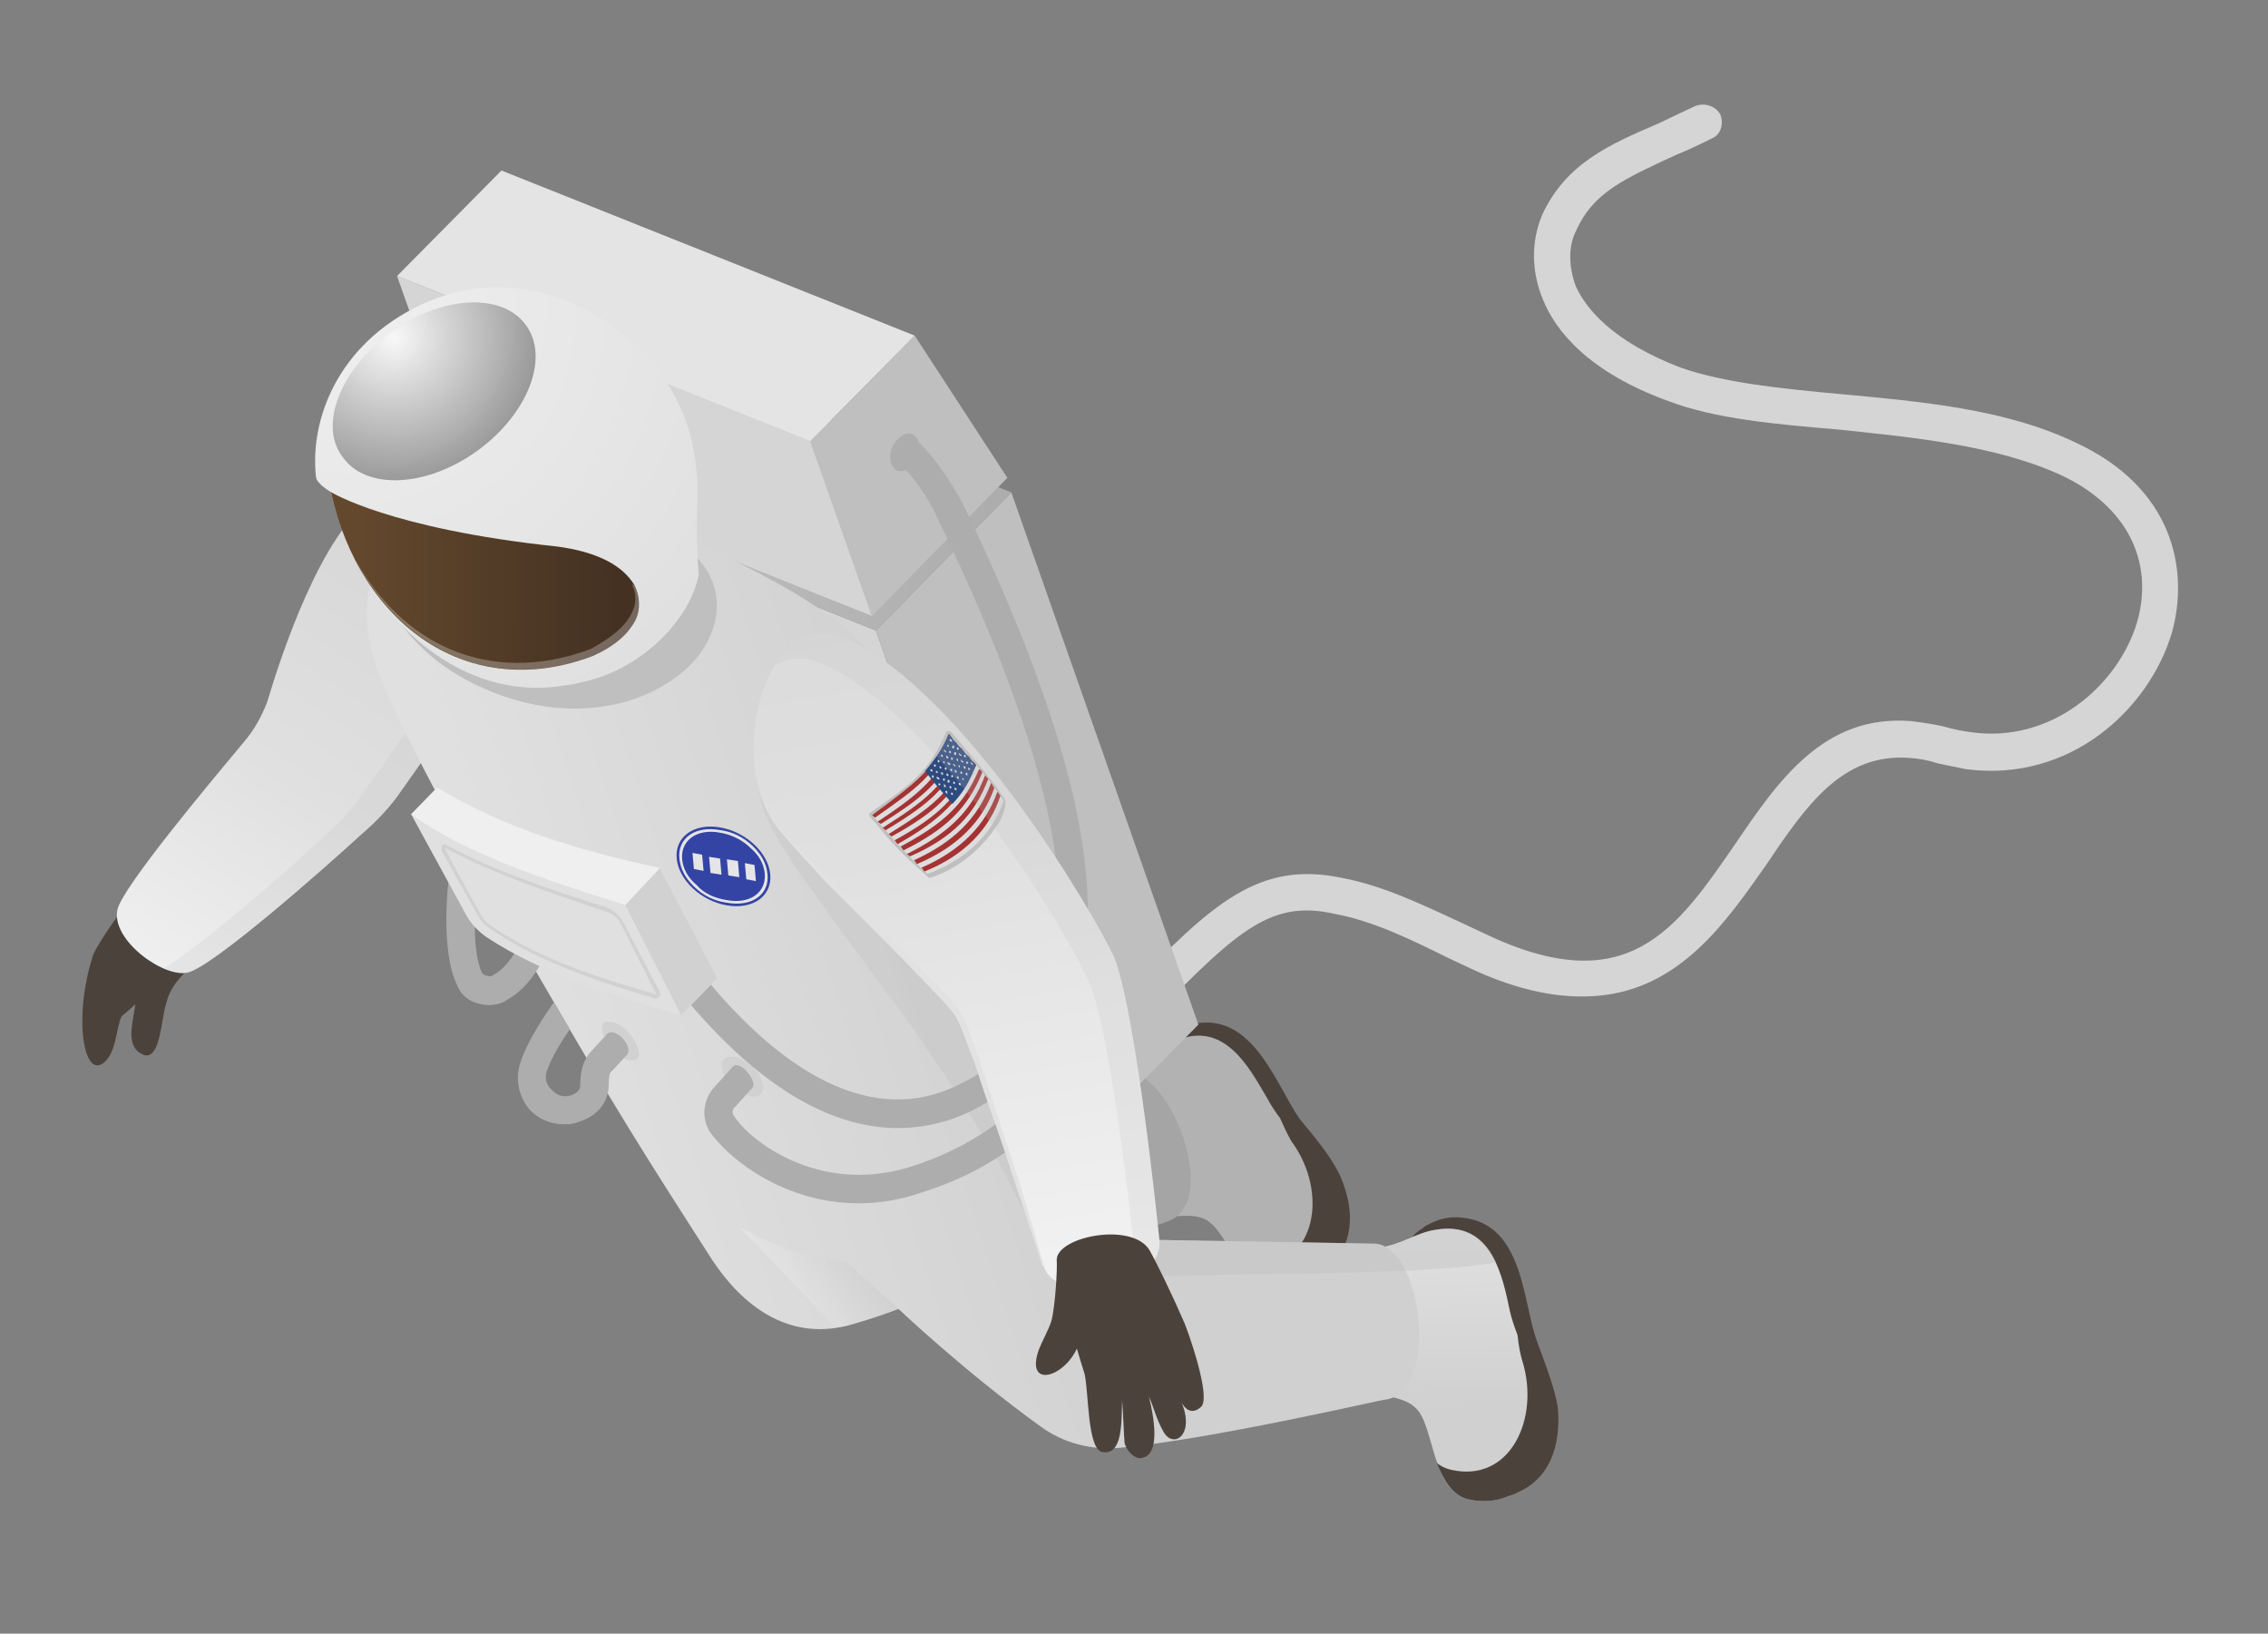 <svg width="168" height="121" viewBox="0 0 168 121" fill="none" xmlns="http://www.w3.org/2000/svg">
<rect x="0" y="0" width="168" height="121" fill="#808080" stroke="none"/>
<g clip-path="url(#clip0_354_21070)">
<path d="M118.398 73.753C124.474 73.211 127.85 68.292 130.791 64.114C133.804 59.629 136.472 55.776 141.424 56.138C142.13 56.175 142.845 56.312 143.569 56.549C144.251 56.689 144.933 56.829 145.614 56.969C153.335 57.987 159.175 52.547 160.878 46.873C162.172 42.24 161.023 36.118 153.696 32.755C148.557 30.302 142.384 29.748 136.31 29.186C131.856 28.78 127.701 28.347 124.489 27.228C119.395 25.273 117.471 22.834 116.722 21.194C116.191 19.736 116.157 18.233 116.757 17.075C118.011 14.252 120.33 13.242 124.091 11.501C124.93 11.159 125.83 10.744 126.791 10.257C127.47 9.995 127.698 9.172 127.437 8.492C127.076 7.822 126.252 7.594 125.573 7.855C124.673 8.27 123.806 8.682 122.972 9.091C119.103 10.741 116.014 12.121 114.242 15.893C113.415 17.875 113.411 20.084 114.303 22.213C115.205 24.442 117.59 27.542 123.607 29.716C127.036 31.017 131.489 31.423 136.142 31.811C141.818 32.409 147.792 32.981 152.605 35.162C157.526 37.434 159.602 41.566 158.299 46.099C156.906 50.742 151.973 55.097 145.972 54.227C145.363 54.147 144.784 54.031 144.235 53.88C143.411 53.652 142.497 53.532 141.583 53.413C135.11 52.886 131.734 57.805 128.539 62.508C124.182 68.82 120.552 74.264 109.85 69.094L108.593 68.503C105.662 67.158 102.613 65.623 99.346 65.011C93.21 63.751 89.782 66.968 83.805 73.123C83.252 73.675 83.323 74.472 83.874 75.025C84.326 75.587 85.222 75.507 85.776 74.956C91.752 68.8 94.273 66.668 98.78 67.672C101.74 68.211 104.471 69.574 107.411 71.018L108.669 71.609C112.55 73.471 115.708 73.993 118.398 73.753Z" fill="#D5D5D5"/>
<path d="M6.891 70.746C7.218 69.914 9.433 66.604 10.203 66.234C10.493 66.108 15.339 69.792 15.085 70.317C14.313 71.791 12.764 72.431 12.326 74.277C11.925 75.417 11.902 78.532 10.662 78.14C9.206 77.567 9.851 75.803 10.026 74.382C9.563 74.825 9.001 75.277 9.001 75.277C8.583 76.217 8.635 77.92 7.701 78.706C6.205 79.943 5.398 75.397 6.891 70.746Z" fill="#4C423C"/>
<path d="M8.7 67.372C9.055 65.734 15.497 58.032 18.128 54.886C18.853 54.018 19.371 53.068 19.78 52.027C20.864 48.417 23.785 39.522 27.665 36.867C31.635 34.103 37.517 35.888 41.426 36.945C43.173 37.392 42.125 41.401 39.956 44.104L29.347 59.106C28.627 60.04 27.832 60.88 26.961 61.627C23.806 64.519 15.799 71.558 13.934 72.026C12.167 72.484 8.198 69.626 8.7 67.372Z" fill="url(#paint0_linear_354_21070)"/>
<g style="mix-blend-mode:multiply" opacity="0.2">
<path d="M24.073 61.885C24.943 61.138 25.738 60.297 26.458 59.363L37.067 44.361C37.249 44.145 37.397 43.931 37.512 43.719C38.738 43.209 39.995 42.661 41.281 42.078C40.876 42.784 40.434 43.459 39.956 44.104L29.347 59.106C28.627 60.04 27.832 60.88 26.961 61.627C23.806 64.519 15.799 71.558 13.933 72.026C13.444 72.17 12.829 72.024 12.196 71.679C15.05 69.918 21.388 64.433 24.073 61.885Z" fill="#BFBFBF"/>
</g>
<path d="M85.79 77.364C85.881 77.255 85.972 77.147 86.253 76.921C86.87 76.331 87.64 75.961 88.564 75.811C92.911 75.022 94.612 80.593 96.328 82.95C97.34 84.165 98.686 85.751 99.318 87.201C100.463 89.91 100.178 92.345 98.319 94.017C97.684 94.776 96.606 95.073 95.528 95.37C94.459 95.766 93.202 95.176 92.624 94.324C92.055 93.571 87.465 82.636 86.507 82.019C85.756 81.483 85.683 81.791 85.386 80.713C85.063 79.336 85.073 78.331 85.79 77.364Z" fill="#4C423C"/>
<path d="M86.686 77.284C90.619 75.226 92.577 79.168 93.877 81.361C94.843 83.183 96.479 84.643 97.743 86.438C100.172 90.036 99.439 95.322 94.948 95.623C92.05 95.781 90.927 91.062 89.253 90.307C87.263 89.38 84.435 91.44 82.909 88.966C80.914 85.73 79.345 81.653 82.816 80.039C84.737 79.064 85.345 78.006 86.686 77.284Z" fill="#B2B2B2"/>
<path d="M93.088 93.881C97.579 93.581 98.312 88.295 95.783 84.705C95.558 84.424 95.188 83.654 94.809 82.784C96.084 83.574 97.213 84.979 98.026 86.212C100.564 89.901 99.441 95.322 94.95 95.622C93.655 95.738 92.769 94.813 91.974 93.779C92.318 93.883 92.689 93.916 93.088 93.881Z" fill="#4C423C"/>
<path d="M72.6 81.451L82.861 79.432C86.484 78.406 90.54 88.988 86.554 90.448C83.239 91.546 79.27 93.205 75.402 94.856L72.6 81.451Z" fill="#A5A5A5"/>
<path d="M34.275 34.47L48.132 73.895L78.64 86.133L64.883 46.7L34.275 34.47Z" fill="#D5D5D5"/>
<path d="M64.882 46.7L78.639 86.133L88.769 75.893L74.913 36.468L64.882 46.7Z" fill="#BFBFBF"/>
<path d="M34.275 34.47L64.883 46.7L74.913 36.468L44.406 24.23L34.275 34.47Z" fill="url(#paint1_linear_354_21070)"/>
<path d="M29.412 20.447L33.98 33.392L64.587 45.622L60.019 32.676L29.412 20.447Z" fill="#D5D5D5"/>
<path d="M60.02 32.676L64.588 45.622L74.619 35.39L67.756 24.858L60.02 32.676Z" fill="#BFBFBF"/>
<path d="M29.41 20.447L60.017 32.676L67.753 24.858L37.146 12.629L29.41 20.447Z" fill="#E4E4E4"/>
<path d="M105.375 90.978C105.466 90.869 105.656 90.752 105.946 90.626C106.713 90.222 107.537 90.082 108.418 90.204C112.881 90.71 112.799 96.54 113.853 99.358C114.385 100.816 115.16 102.755 115.393 104.24C115.65 107.129 114.759 109.517 112.44 110.527C111.579 111.006 110.574 110.995 109.37 111.002C108.265 111 107.289 110.184 106.892 109.115C106.613 108.236 105.366 96.5 104.679 95.558C104.11 94.805 103.938 95.122 103.939 94.017C104.014 92.605 104.324 91.573 105.375 90.978Z" fill="#4C423C"/>
<path d="M106.289 91.097C110.537 90.317 111.326 94.664 111.847 97.127C112.332 99.192 113.497 100.996 114.082 103.052C115.46 107.246 113.179 112.068 108.772 111.055C106.003 110.399 106.274 105.556 104.854 104.277C103.318 102.807 99.903 103.915 99.256 101.162C98.329 97.53 97.938 93.147 101.697 92.511C103.879 92.216 104.804 91.33 106.289 91.097Z" fill="url(#paint2_linear_354_21070)"/>
<path d="M107.474 108.862C111.881 109.875 114.063 105.062 112.784 100.859C112.649 100.469 112.478 99.681 112.39 98.685C113.401 99.9 114.05 101.549 114.483 103.017C115.761 107.22 113.181 112.068 108.774 111.055C107.543 110.764 106.939 109.613 106.425 108.353C106.714 108.595 107.064 108.765 107.474 108.862Z" fill="#4C423C"/>
<path d="M64.204 48.066C67.809 52.463 76.964 77.448 78.065 79.659C81.25 86.102 84.671 91.82 84.671 91.82L101.664 92.112C105.368 91.983 106.779 103.302 102.496 103.684C102.197 103.711 89.508 106.649 82.934 107.236C80.842 107.422 78.788 106.903 77.07 105.65C71.491 101.63 66.555 96.95 66.555 96.95C66.555 96.95 64.907 97.599 62.751 98.193C58.331 99.29 54.985 96.677 52.782 93.359C47.653 85.383 45.667 82.247 39.971 72.414C34.871 63.633 28.408 51.961 27.59 48.419C25.909 41.943 29.637 37.595 34.537 36.254C40.615 34.608 60.03 42.916 64.204 48.066Z" fill="url(#paint3_linear_354_21070)"/>
<path d="M36.434 74.436C36.899 74.395 37.289 74.26 37.603 74.031C39.896 72.722 40.652 69.944 40.742 69.835C40.897 69.32 40.545 68.749 40.029 68.594C39.414 68.448 38.834 68.701 38.688 69.316C38.688 69.316 38.069 71.379 36.538 72.219C36.447 72.327 36.248 72.345 36.04 72.263C35.94 72.272 35.831 72.181 35.723 72.09C34.875 70.459 35.199 66.214 35.373 64.793C35.519 64.177 35.068 63.615 34.461 63.569C33.954 63.514 33.383 63.866 33.337 64.472C33.191 65.088 32.566 70.464 33.902 73.056C34.163 73.735 34.805 74.18 35.42 74.326C35.764 74.429 36.102 74.466 36.434 74.436Z" fill="#ADADAD"/>
<path style="mix-blend-mode:multiply" opacity="0.4" d="M81.323 94.829C81.323 94.829 77.17 93.292 74.501 87.005C69.14 77.543 64.893 72.702 60.522 66.465C57.08 61.652 54.37 58.279 57.224 52.001C58.405 49.486 76.962 77.448 78.063 79.659C81.248 86.102 84.669 91.82 84.669 91.82L101.662 92.112C102.061 92.077 102.368 92.15 102.585 92.331C104.161 91.99 105.004 91.312 106.29 91.097C108.763 90.676 110.074 91.864 110.822 93.504C104.401 94.679 87.083 94.115 81.323 94.829Z" fill="url(#paint4_linear_354_21070)"/>
<path d="M53.791 79.916C54.368 80.768 55.418 81.277 56.015 81.224C56.604 81.071 56.741 80.356 56.163 79.504C55.594 78.752 54.636 78.134 53.947 78.296C53.35 78.349 53.321 79.155 53.791 79.916Z" fill="#D1D1D1"/>
<path d="M65.939 33.755C65.977 33.049 66.512 32.298 67.101 32.145C67.69 31.992 68.133 32.455 68.104 33.261C67.967 33.976 67.531 34.717 66.943 34.87C66.354 35.023 65.911 34.561 65.939 33.755Z" fill="#ADADAD"/>
<path d="M44.904 77.094C45.382 77.955 46.241 78.582 46.839 78.528C47.445 78.575 47.483 77.868 47.013 77.107C46.535 76.246 45.676 75.62 45.078 75.673C44.472 75.627 44.434 76.333 44.904 77.094Z" fill="#D1D1D1"/>
<path d="M67.562 83.507C69.156 83.365 70.623 82.933 71.874 82.32C75.625 80.479 78.292 77.731 79.566 74.003C82.295 66.331 79.509 54.23 71.263 37.195C70.911 36.624 69.819 34.513 68.165 32.853C67.731 32.49 67.034 32.553 66.662 32.887C66.299 33.321 66.262 34.027 66.696 34.39C68.124 35.769 69.207 37.78 69.342 38.17C77.335 54.625 80.068 66.128 77.593 73.276C76.474 76.488 74.27 78.793 70.899 80.398C64.838 83.349 57.908 79.951 50.971 70.831C50.627 70.359 49.913 70.222 49.441 70.566C49.078 71 48.932 71.615 49.276 72.086C56.547 81.578 62.781 83.933 67.562 83.507Z" fill="#ADADAD"/>
<path d="M64.846 89.07C65.909 88.976 66.993 88.745 68.098 88.379C75.526 86.11 79.128 81.472 80.827 78.007C82.198 75.375 82.755 72.615 82.594 71.926C82.35 71.446 81.717 71.101 81.237 71.344C80.748 71.488 80.484 71.913 80.529 72.412C80.474 72.918 79.234 82.667 67.422 86.431C60.583 88.547 55.394 84.392 54.328 82.579C54.211 82.389 54.284 82.081 54.474 81.964L55.753 80.544C56.116 80.111 54.752 78.325 54.217 79.075L52.938 80.494C52.112 81.371 51.929 82.693 52.525 83.744C53.915 85.829 58.571 89.63 64.846 89.07Z" fill="#ADADAD"/>
<path d="M62.838 47.384C71.531 51.428 81.01 67.65 82.498 70.831C84.157 74.799 85.867 91.714 85.867 91.714C86.395 95.381 78.19 96.816 77.317 93.781C76.047 89.678 71.813 77.104 70.965 75.473C70.008 73.751 58.953 63.493 57.202 60.738C53.825 55.517 56.967 44.595 62.838 47.384Z" fill="url(#paint5_linear_354_21070)"/>
<path d="M77.317 93.782C77.317 93.782 77.164 93.193 76.876 92.215C76.579 91.137 76.147 89.669 75.58 87.812C75.021 86.055 74.337 84.008 73.643 81.861C73.277 80.756 72.908 79.617 72.536 78.446C72.031 77.286 71.824 76.1 71.111 74.858C70.316 73.825 69.439 72.999 68.554 72.074C67.674 71.216 66.831 70.387 66.023 69.589C64.369 67.93 62.833 66.46 61.513 65.172C60.193 63.884 58.991 62.787 58.322 62.043C57.545 61.209 57.202 60.738 57.202 60.738C57.202 60.738 57.446 61.218 58.223 62.052C58.9 62.895 60.003 64.002 61.232 65.398C62.551 66.686 64.097 68.255 65.751 69.915C66.558 70.713 67.369 71.544 68.182 72.409C69.068 73.334 69.945 74.159 70.74 75.192C71.335 76.244 71.641 77.421 72.146 78.581C72.518 79.752 72.885 80.858 73.245 81.896C74.047 84.134 74.731 86.181 75.29 87.939C76.506 91.444 77.217 93.79 77.217 93.79L77.317 93.782Z" fill="#E2E2E2"/>
<path d="M74.431 59.201C73.266 57.397 70.926 54.795 70.474 54.233C70.402 54.172 70.333 54.145 70.266 54.151C70.133 54.163 70.07 54.202 70.076 54.268C68.822 57.091 67.788 57.886 64.48 60.189C64.19 60.315 64.624 60.678 64.85 60.959C65.979 62.364 66.756 63.199 68.718 64.931C68.724 64.998 68.793 65.025 68.926 65.013C71.462 64.184 73.104 62.331 73.985 60.947C74.421 60.206 74.558 59.491 74.431 59.201Z" fill="#BFBFBF"/>
<path d="M68.701 64.732C71.618 63.669 73.55 61.689 74.342 59.309C72.725 56.944 71.966 56.309 70.285 54.35C69.04 57.272 67.998 57.968 64.598 60.379C66.153 62.048 66.622 62.809 68.701 64.732Z" fill="#DDDDDD"/>
<path d="M64.815 60.561C68.124 58.258 69.157 57.463 70.511 54.631C70.403 54.541 70.394 54.441 70.285 54.35C69.212 56.956 67.989 57.868 64.598 60.379C64.707 60.47 64.707 60.47 64.815 60.561Z" fill="#A53333"/>
<path d="M65.255 61.023C68.582 58.919 69.697 57.916 70.96 55.193C70.843 55.003 70.843 55.003 70.734 54.912C69.372 57.644 68.356 58.638 65.039 60.842C65.047 60.941 65.147 60.932 65.255 61.023Z" fill="#A53333"/>
<path d="M65.601 61.494C68.936 59.49 70.142 58.379 71.406 55.656C71.297 55.565 71.288 55.465 71.18 55.375C69.925 58.197 68.71 59.209 65.384 61.313C65.493 61.404 65.493 61.404 65.601 61.494Z" fill="#A53333"/>
<path d="M66.042 61.957C69.295 60.161 70.682 58.832 71.855 56.218C71.837 56.019 71.737 56.028 71.629 55.937C70.465 58.651 69.06 59.78 65.825 61.776C65.933 61.866 65.933 61.866 66.042 61.957Z" fill="#A53333"/>
<path d="M66.496 62.519C69.65 60.732 71.128 59.295 72.3 56.68C72.291 56.581 72.183 56.49 72.074 56.399C70.911 59.113 69.523 60.442 66.27 62.238C66.378 62.329 66.387 62.428 66.496 62.519Z" fill="#A53333"/>
<path d="M66.936 62.982C70.108 61.394 71.677 59.848 72.749 57.242C72.731 57.043 72.632 57.052 72.523 56.962C71.451 59.567 69.873 61.013 66.71 62.701C66.819 62.791 66.828 62.891 66.936 62.982Z" fill="#A53333"/>
<path d="M67.381 63.444C70.571 62.055 72.221 60.302 73.195 57.705C73.186 57.605 73.086 57.614 72.969 57.424C71.996 60.021 70.336 61.675 67.165 63.263C67.273 63.353 67.373 63.344 67.381 63.444Z" fill="#A53333"/>
<path d="M67.93 63.997C70.929 62.726 72.77 60.855 73.653 58.367C73.535 58.176 73.535 58.176 73.418 57.986C72.445 60.583 70.694 62.345 67.704 63.716C67.813 63.807 67.822 63.907 67.93 63.997Z" fill="#A53333"/>
<path d="M68.482 64.55C71.39 63.388 73.322 61.408 74.105 58.929C73.996 58.838 73.987 58.739 73.879 58.648C72.996 61.136 71.155 63.007 68.256 64.269C68.365 64.36 68.373 64.46 68.482 64.55Z" fill="#A53333"/>
<path d="M70.548 59.547C71.555 58.454 71.8 57.829 72.3 56.68C71.514 55.747 71.08 55.384 70.285 54.35C69.785 55.499 69.341 56.141 68.524 57.118C69.319 58.151 69.762 58.614 70.548 59.547Z" fill="#2E4B7F"/>
<path d="M70.438 54.939C70.438 54.939 70.471 54.936 70.537 54.93C70.531 54.864 70.492 54.8 70.42 54.74C70.42 54.74 70.387 54.743 70.32 54.749C70.326 54.815 70.365 54.878 70.438 54.939Z" fill="#DDDDDD"/>
<path d="M70.167 55.264C70.239 55.325 70.276 55.355 70.276 55.355C70.27 55.289 70.264 55.222 70.258 55.156C70.191 55.162 70.158 55.165 70.158 55.165C70.164 55.231 70.167 55.264 70.167 55.264Z" fill="#DDDDDD"/>
<path d="M70 55.681C70.006 55.747 70.039 55.744 70.099 55.672C70.099 55.672 70.063 55.641 69.991 55.581C69.985 55.514 69.952 55.517 69.891 55.59C69.891 55.59 69.927 55.62 70 55.681Z" fill="#DDDDDD"/>
<path d="M69.73 56.006C69.802 56.067 69.838 56.097 69.838 56.097C69.832 56.03 69.826 55.964 69.82 55.898C69.754 55.904 69.721 55.907 69.721 55.907C69.66 55.979 69.663 56.012 69.73 56.006Z" fill="#DDDDDD"/>
<path d="M69.466 56.431C69.538 56.492 69.571 56.489 69.565 56.422C69.632 56.416 69.629 56.383 69.556 56.323C69.484 56.262 69.451 56.265 69.457 56.331C69.457 56.331 69.46 56.365 69.466 56.431Z" fill="#DDDDDD"/>
<path d="M69.192 56.757C69.264 56.817 69.298 56.814 69.292 56.748C69.358 56.742 69.355 56.709 69.283 56.648C69.277 56.582 69.244 56.585 69.183 56.657C69.183 56.657 69.186 56.69 69.192 56.757Z" fill="#DDDDDD"/>
<path d="M68.922 57.082C68.994 57.142 69.031 57.173 69.031 57.173C69.091 57.1 69.085 57.034 69.013 56.974C68.946 56.98 68.913 56.982 68.913 56.982C68.919 57.049 68.922 57.082 68.922 57.082Z" fill="#DDDDDD"/>
<path d="M70.582 55.428C70.582 55.428 70.615 55.425 70.682 55.419C70.676 55.353 70.67 55.286 70.664 55.22C70.598 55.226 70.564 55.229 70.564 55.229C70.504 55.301 70.51 55.368 70.582 55.428Z" fill="#DDDDDD"/>
<path d="M70.309 55.754C70.382 55.814 70.415 55.811 70.409 55.745C70.475 55.739 70.472 55.706 70.4 55.645C70.394 55.579 70.361 55.582 70.3 55.654C70.306 55.72 70.309 55.754 70.309 55.754Z" fill="#DDDDDD"/>
<path d="M70.145 56.17C70.145 56.17 70.178 56.167 70.244 56.161C70.238 56.094 70.235 56.061 70.235 56.061C70.163 56.001 70.127 55.97 70.127 55.97C70.067 56.043 70.072 56.109 70.145 56.17Z" fill="#DDDDDD"/>
<path d="M69.874 56.495C69.946 56.556 69.98 56.553 69.974 56.486C69.974 56.486 69.971 56.453 69.965 56.387C69.898 56.393 69.865 56.396 69.865 56.396C69.865 56.396 69.868 56.429 69.874 56.495Z" fill="#DDDDDD"/>
<path d="M69.611 56.92C69.677 56.914 69.71 56.911 69.71 56.911C69.771 56.839 69.768 56.806 69.701 56.812C69.629 56.751 69.593 56.721 69.593 56.721C69.599 56.787 69.605 56.854 69.611 56.92Z" fill="#DDDDDD"/>
<path d="M69.337 57.246C69.403 57.24 69.436 57.237 69.436 57.237C69.503 57.231 69.5 57.198 69.427 57.137C69.355 57.077 69.322 57.08 69.328 57.146C69.328 57.146 69.331 57.179 69.337 57.246Z" fill="#DDDDDD"/>
<path d="M69.066 57.571C69.072 57.638 69.105 57.635 69.166 57.562C69.166 57.562 69.163 57.529 69.157 57.463C69.085 57.402 69.051 57.405 69.057 57.471C68.991 57.477 68.994 57.511 69.066 57.571Z" fill="#DDDDDD"/>
<path d="M70.887 55.501C70.96 55.562 70.993 55.559 70.987 55.492C71.053 55.486 71.05 55.453 70.978 55.392C70.906 55.332 70.873 55.335 70.879 55.401C70.879 55.401 70.881 55.435 70.887 55.501Z" fill="#DDDDDD"/>
<path d="M70.727 55.917C70.727 55.917 70.76 55.914 70.826 55.908C70.82 55.842 70.814 55.776 70.809 55.709C70.742 55.715 70.709 55.718 70.709 55.718C70.648 55.79 70.654 55.857 70.727 55.917Z" fill="#DDDDDD"/>
<path d="M70.454 56.243C70.526 56.303 70.559 56.3 70.553 56.234C70.62 56.228 70.617 56.195 70.544 56.134C70.539 56.068 70.505 56.071 70.445 56.143C70.445 56.143 70.448 56.176 70.454 56.243Z" fill="#DDDDDD"/>
<path d="M70.289 56.659C70.289 56.659 70.323 56.656 70.389 56.65C70.383 56.584 70.38 56.55 70.38 56.55C70.308 56.49 70.238 56.463 70.172 56.469C70.178 56.535 70.217 56.598 70.289 56.659Z" fill="#DDDDDD"/>
<path d="M70.019 56.984C70.025 57.051 70.058 57.048 70.119 56.975C70.119 56.975 70.116 56.942 70.11 56.876C70.038 56.815 70.004 56.818 70.01 56.885C69.944 56.891 69.947 56.924 70.019 56.984Z" fill="#DDDDDD"/>
<path d="M69.745 57.31C69.751 57.376 69.787 57.406 69.854 57.401C69.848 57.334 69.842 57.268 69.836 57.201C69.769 57.207 69.736 57.21 69.736 57.21C69.676 57.282 69.679 57.316 69.745 57.31Z" fill="#DDDDDD"/>
<path d="M69.481 57.735C69.481 57.735 69.514 57.732 69.58 57.726C69.574 57.66 69.571 57.626 69.571 57.626C69.499 57.566 69.43 57.539 69.363 57.544C69.369 57.611 69.408 57.674 69.481 57.735Z" fill="#DDDDDD"/>
<path d="M71.133 55.981C71.133 55.981 71.166 55.978 71.233 55.972C71.227 55.906 71.191 55.876 71.124 55.882C71.118 55.815 71.082 55.785 71.016 55.791C71.022 55.857 71.061 55.921 71.133 55.981Z" fill="#DDDDDD"/>
<path d="M70.862 56.307C70.935 56.367 70.971 56.398 70.971 56.398C70.965 56.331 70.959 56.265 70.953 56.198C70.887 56.204 70.853 56.207 70.853 56.207C70.859 56.273 70.862 56.307 70.862 56.307Z" fill="#DDDDDD"/>
<path d="M70.695 56.723C70.701 56.789 70.734 56.786 70.795 56.714C70.795 56.714 70.758 56.684 70.686 56.623C70.68 56.557 70.647 56.56 70.587 56.632C70.587 56.632 70.623 56.662 70.695 56.723Z" fill="#DDDDDD"/>
<path d="M70.425 57.048C70.431 57.115 70.467 57.145 70.533 57.139C70.528 57.073 70.522 57.006 70.516 56.94C70.449 56.946 70.416 56.949 70.416 56.949C70.356 57.021 70.359 57.054 70.425 57.048Z" fill="#DDDDDD"/>
<path d="M70.16 57.474C70.16 57.474 70.194 57.471 70.26 57.465C70.254 57.398 70.251 57.365 70.251 57.365C70.179 57.304 70.143 57.274 70.143 57.274C70.082 57.347 70.088 57.413 70.16 57.474Z" fill="#DDDDDD"/>
<path d="M69.89 57.799C69.896 57.865 69.929 57.862 69.99 57.79C69.99 57.79 69.987 57.757 69.981 57.69C69.909 57.63 69.876 57.633 69.881 57.699C69.815 57.705 69.818 57.738 69.89 57.799Z" fill="#DDDDDD"/>
<path d="M69.516 58.133C69.588 58.194 69.621 58.191 69.615 58.124C69.682 58.118 69.679 58.085 69.606 58.025C69.606 58.025 69.573 58.028 69.507 58.034C69.507 58.034 69.51 58.067 69.516 58.133Z" fill="#DDDDDD"/>
<path d="M71.441 56.054C71.513 56.115 71.547 56.112 71.541 56.045C71.541 56.045 71.538 56.012 71.532 55.946C71.46 55.885 71.426 55.888 71.432 55.955C71.366 55.961 71.369 55.994 71.441 56.054Z" fill="#DDDDDD"/>
<path d="M71.278 56.47C71.278 56.47 71.311 56.468 71.377 56.462C71.371 56.395 71.335 56.365 71.269 56.371C71.263 56.304 71.227 56.274 71.16 56.28C71.166 56.346 71.205 56.41 71.278 56.47Z" fill="#DDDDDD"/>
<path d="M71.003 56.796C71.075 56.856 71.109 56.853 71.103 56.787C71.103 56.787 71.1 56.754 71.094 56.687C71.027 56.693 70.994 56.696 70.994 56.696C71 56.763 71.003 56.796 71.003 56.796Z" fill="#DDDDDD"/>
<path d="M70.74 57.221C70.806 57.215 70.839 57.212 70.839 57.212C70.9 57.14 70.897 57.106 70.83 57.112C70.824 57.046 70.788 57.016 70.722 57.022C70.728 57.088 70.734 57.155 70.74 57.221Z" fill="#DDDDDD"/>
<path d="M70.469 57.546C70.542 57.607 70.575 57.604 70.569 57.538C70.635 57.532 70.632 57.498 70.56 57.438C70.554 57.371 70.521 57.374 70.46 57.447C70.46 57.447 70.463 57.48 70.469 57.546Z" fill="#DDDDDD"/>
<path d="M70.204 57.971C70.271 57.965 70.304 57.963 70.304 57.963C70.364 57.89 70.359 57.824 70.286 57.763C70.286 57.763 70.253 57.766 70.186 57.772C70.192 57.839 70.198 57.905 70.204 57.971Z" fill="#DDDDDD"/>
<path d="M69.935 58.297C70.001 58.291 70.034 58.288 70.034 58.288C70.101 58.282 70.098 58.249 70.025 58.188C70.02 58.122 69.983 58.092 69.917 58.098C69.923 58.164 69.929 58.23 69.935 58.297Z" fill="#DDDDDD"/>
<path d="M71.583 56.543C71.655 56.604 71.688 56.601 71.682 56.535C71.743 56.462 71.74 56.429 71.673 56.435C71.601 56.374 71.568 56.377 71.574 56.444C71.574 56.444 71.577 56.477 71.583 56.543Z" fill="#DDDDDD"/>
<path d="M71.413 56.86C71.419 56.926 71.455 56.957 71.522 56.951C71.516 56.884 71.51 56.818 71.504 56.752C71.438 56.757 71.404 56.76 71.404 56.76C71.344 56.833 71.347 56.866 71.413 56.86Z" fill="#DDDDDD"/>
<path d="M71.149 57.285C71.221 57.346 71.255 57.343 71.249 57.276C71.315 57.27 71.312 57.237 71.24 57.177C71.168 57.116 71.134 57.119 71.14 57.185C71.14 57.185 71.143 57.219 71.149 57.285Z" fill="#DDDDDD"/>
<path d="M70.875 57.611C70.947 57.671 70.984 57.701 70.984 57.701C71.044 57.629 71.038 57.562 70.966 57.502C70.966 57.502 70.933 57.505 70.866 57.511C70.872 57.577 70.875 57.611 70.875 57.611Z" fill="#DDDDDD"/>
<path d="M70.614 58.035C70.686 58.096 70.719 58.093 70.713 58.027C70.78 58.021 70.777 57.987 70.705 57.927C70.699 57.861 70.665 57.864 70.605 57.936C70.605 57.936 70.608 57.969 70.614 58.035Z" fill="#DDDDDD"/>
<path d="M70.341 58.361C70.413 58.422 70.446 58.419 70.44 58.352C70.507 58.346 70.504 58.313 70.431 58.252C70.425 58.186 70.392 58.189 70.332 58.261C70.332 58.261 70.335 58.295 70.341 58.361Z" fill="#DDDDDD"/>
<path d="M70.069 58.687C70.075 58.753 70.112 58.783 70.178 58.777C70.172 58.711 70.166 58.644 70.16 58.578C70.094 58.584 70.061 58.587 70.061 58.587C70 58.659 70.003 58.692 70.069 58.687Z" fill="#DDDDDD"/>
<path d="M71.992 56.607C71.998 56.674 72.031 56.671 72.091 56.599C72.091 56.599 72.055 56.568 71.983 56.508C71.977 56.441 71.944 56.444 71.883 56.517C71.883 56.517 71.919 56.547 71.992 56.607Z" fill="#DDDDDD"/>
<path d="M71.728 57.032C71.794 57.027 71.827 57.024 71.827 57.024C71.888 56.951 71.885 56.918 71.819 56.924C71.746 56.864 71.71 56.833 71.71 56.833C71.716 56.9 71.722 56.966 71.728 57.032Z" fill="#DDDDDD"/>
<path d="M71.558 57.349C71.564 57.416 71.6 57.446 71.666 57.44C71.66 57.373 71.654 57.307 71.648 57.241C71.582 57.246 71.549 57.249 71.549 57.249C71.488 57.322 71.491 57.355 71.558 57.349Z" fill="#DDDDDD"/>
<path d="M71.293 57.774C71.359 57.768 71.392 57.765 71.392 57.765C71.386 57.699 71.383 57.666 71.383 57.666C71.311 57.605 71.278 57.608 71.284 57.675C71.284 57.675 71.287 57.708 71.293 57.774Z" fill="#DDDDDD"/>
<path d="M71.02 58.1C71.092 58.16 71.128 58.19 71.128 58.19C71.189 58.118 71.183 58.052 71.11 57.991C71.044 57.997 71.011 58 71.011 58C71.017 58.066 71.02 58.1 71.02 58.1Z" fill="#DDDDDD"/>
<path d="M70.758 58.525C70.824 58.519 70.858 58.516 70.858 58.516C70.852 58.449 70.849 58.416 70.849 58.416C70.776 58.356 70.74 58.325 70.74 58.325C70.68 58.398 70.686 58.464 70.758 58.525Z" fill="#DDDDDD"/>
<path d="M70.484 58.85C70.49 58.917 70.523 58.914 70.584 58.841C70.584 58.841 70.581 58.808 70.575 58.742C70.502 58.681 70.469 58.684 70.475 58.751C70.409 58.757 70.412 58.79 70.484 58.85Z" fill="#DDDDDD"/>
<g style="mix-blend-mode:multiply" opacity="0.2">
<path d="M84.124 93.576C84.124 93.576 82.415 76.661 80.656 72.701C79.268 69.512 69.789 53.29 61.096 49.246C59.63 48.574 58.435 48.68 57.383 49.276C58.618 47.359 60.53 46.285 62.837 47.384C71.531 51.428 81.009 67.65 82.498 70.831C84.156 74.799 85.866 91.714 85.866 91.714C86.072 92.9 85.255 93.877 84.014 94.59C84.117 94.246 84.154 93.908 84.124 93.576Z" fill="#BFBFBF"/>
</g>
<path d="M76.961 99.937C77.206 99.313 77.642 98.571 77.879 97.847C78.179 96.716 78.329 93.892 78.276 93.294C78.324 91.583 83.848 90.488 85.139 92.582C85.735 93.633 86.845 95.944 87.729 97.973C87.981 98.553 89.72 103.418 88.986 104.186C88.523 104.629 87.835 104.791 87.312 103.432C88.765 106.214 86.87 107.487 86.131 105.946C85.652 105.086 85.482 104.298 85.103 103.428C85.418 104.705 86.109 107.956 84.407 108.008C83.9 107.953 83.448 107.39 83.304 106.901C83.242 106.204 83.191 104.502 83.12 103.705C83.062 105.317 83.185 107.816 81.655 107.55C80.533 107.349 80.658 103.121 80.335 101.745C80.148 101.159 79.959 100.54 79.767 99.888C78.758 102.086 75.914 102.842 76.961 99.937Z" fill="#4C423C"/>
<path d="M29.586 46.033C31.085 48.208 33.345 49.914 35.851 50.996C41.288 53.422 47.265 52.889 51.064 49.338C53.368 47.024 54.152 43.44 51.106 40.8C49.027 38.877 31.68 39.119 29.25 41.143C27.953 42.363 28.095 43.957 29.586 46.033Z" fill="#BFBFBF"/>
<path d="M48.7 27.361C50.859 30.18 51.732 33.215 51.671 37.035C51.571 38.918 51.601 40.756 51.761 42.549C51.149 45.816 47.575 49.649 42.938 50.564C42.612 50.66 42.25 50.726 41.852 50.761C33.746 52.187 26.488 45.104 24.511 36.445C24.511 36.445 23.453 35.837 23.409 35.339C22.936 31.164 24.947 25.564 31.108 22.605C38.429 19.14 45.511 23.127 48.7 27.361Z" fill="url(#paint6_radial_354_21070)"/>
<path d="M41.236 40.476C43.979 40.833 46.069 41.751 47.016 43.374C47.386 44.144 47.475 45.14 47.048 45.981C46.53 46.931 45.605 47.816 43.965 48.565C34.743 52.098 26.695 46.29 24.512 36.445C24.512 36.445 28.871 39.169 41.236 40.476Z" fill="url(#paint7_linear_354_21070)"/>
<path opacity="0.3" d="M43.723 48.085C45.255 47.245 46.288 46.451 46.797 45.401C47.142 44.768 47.17 43.962 46.809 43.292C46.876 43.286 46.945 43.313 47.017 43.374C47.387 44.144 47.476 45.14 47.049 45.981C46.532 46.931 45.607 47.816 43.967 48.565C36.393 51.449 29.663 48.034 26.252 41.31C29.736 47.726 36.24 50.861 43.723 48.085Z" fill="#EBEBEB"/>
<path d="M32.388 58.332C37.38 61.401 43.253 63.086 48.882 64.29L53.123 72.446L50.457 75.194C45.1 73.664 40.141 72.098 36.09 69.447C35.448 69.002 34.896 68.449 34.535 67.779L30.456 60.312L32.388 58.332Z" fill="#E0E0E0"/>
<path d="M48.881 64.29L53.122 72.446L50.456 75.194L46.314 67.029L48.881 64.29Z" fill="#D1D1D1"/>
<path d="M32.389 58.332C37.382 61.401 43.255 63.086 48.884 64.29L46.317 67.029C40.535 65.236 34.536 63.261 30.458 60.312L32.389 58.332Z" fill="#EFEFEF"/>
<path style="mix-blend-mode:screen" opacity="0.6" d="M38.977 24.112C40.693 26.469 39.155 30.622 35.384 33.367C31.613 36.113 27.113 36.314 25.388 33.857C23.573 31.509 25.209 27.348 28.98 24.602C32.752 21.856 37.252 21.655 38.977 24.112Z" fill="url(#paint8_radial_354_21070)"/>
<path style="mix-blend-mode:multiply" opacity="0.3" d="M61.852 98.273L54.766 90.873C57.824 92.508 59.588 93.154 62.729 93.476L66.553 96.95C66.553 96.95 64.904 97.599 62.748 98.193C62.449 98.219 62.15 98.246 61.852 98.273Z" fill="url(#paint9_linear_354_21070)"/>
<path fill-rule="evenodd" clip-rule="evenodd" d="M32.707 63.022L35.451 67.898C35.613 68.218 35.872 68.496 36.228 68.732C39.438 70.956 43.284 72.42 48.541 73.959C48.541 73.959 48.574 73.956 48.641 73.95C48.707 73.944 48.77 73.905 48.831 73.833C48.892 73.761 48.916 73.658 48.904 73.525L46.242 68.442C45.989 67.862 45.447 67.408 44.823 67.163C40.796 65.915 36.552 64.487 33.07 62.589C32.961 62.498 32.862 62.507 32.771 62.615C32.68 62.724 32.689 62.823 32.707 63.022ZM32.988 62.797C36.47 64.695 40.714 66.123 44.75 67.47C45.365 67.616 45.799 67.979 46.051 68.559L48.614 73.651C43.465 72.203 39.52 70.748 36.31 68.524C36.026 68.349 35.804 68.101 35.641 67.781C35.641 67.781 32.897 62.905 32.988 62.797Z" fill="#D1D1D1"/>
<path d="M53.333 61.283C55.27 61.613 56.915 63.173 57.057 64.766C57.199 66.36 55.785 67.39 53.848 67.06C51.911 66.731 50.266 65.171 50.124 63.577C49.982 61.984 51.396 60.954 53.333 61.283Z" fill="#3444A5"/>
<path fill-rule="evenodd" clip-rule="evenodd" d="M50.322 63.56C50.393 64.356 50.754 65.027 51.414 65.671C52.074 66.315 52.915 66.742 53.829 66.861C55.666 67.199 56.99 66.278 56.856 64.784C56.785 63.987 56.424 63.317 55.765 62.673C55.105 62.029 54.264 61.602 53.349 61.483C51.512 61.144 50.189 62.066 50.322 63.56ZM50.53 63.642C50.406 62.247 51.629 61.335 53.367 61.682C54.182 61.81 55.023 62.237 55.574 62.79C56.225 63.334 56.586 64.005 56.648 64.702C56.773 66.097 55.549 67.009 53.811 66.662C52.997 66.534 52.164 66.207 51.604 65.554C50.953 65.009 50.592 64.339 50.53 63.642Z" fill="#E5E5E5"/>
<path d="M55.281 65.125L55.995 65.262L55.889 64.067L55.174 63.93L55.281 65.125Z" fill="#E5E5E5"/>
<path d="M53.95 64.843L54.765 64.971L54.658 63.775L53.844 63.647L53.95 64.843Z" fill="#E5E5E5"/>
<path d="M52.63 64.659L53.445 64.787L53.338 63.592L52.523 63.464L52.63 64.659Z" fill="#E5E5E5"/>
<path d="M51.401 64.367L52.117 64.504L52.01 63.309L51.295 63.172L51.401 64.367Z" fill="#E5E5E5"/>
<path d="M41.033 74.227C41.431 74.928 41.825 75.595 42.216 76.23C41.327 77.514 40.752 78.569 40.49 79.396C40.336 79.911 40.48 80.4 40.914 80.763C41.248 81.135 41.764 81.29 42.253 81.146C43.032 80.876 42.996 80.477 42.979 80.278C43.016 79.572 43.036 78.667 43.861 77.79L44.868 76.696C45.395 75.846 47.048 77.506 46.405 78.165L45.398 79.259C45.117 79.485 45.126 79.585 45.088 80.291C45.104 81.594 44.297 82.671 42.829 83.103C42.636 83.187 42.406 83.241 42.141 83.264C41.145 83.353 40.113 83.044 39.345 82.309C38.459 81.384 38.136 80.007 38.527 78.767C38.891 77.597 39.727 76.084 41.033 74.227Z" fill="#ADADAD"/>
</g>
<defs>
<linearGradient id="paint0_linear_354_21070" x1="14.651" y1="26.774" x2="-10.983" y2="64.685" gradientUnits="userSpaceOnUse">
<stop stop-color="#D6D6D6"/>
<stop offset="0.478" stop-color="#E0E0E0"/>
<stop offset="1" stop-color="#F5F5F5"/>
</linearGradient>
<linearGradient id="paint1_linear_354_21070" x1="72.266" y1="21.786" x2="44.796" y2="24.236" gradientUnits="userSpaceOnUse">
<stop stop-color="#ADADAD"/>
<stop offset="1" stop-color="#BFBFBF"/>
</linearGradient>
<linearGradient id="paint2_linear_354_21070" x1="119.614" y1="103.905" x2="119.379" y2="91.33" gradientUnits="userSpaceOnUse">
<stop stop-color="#D0D0D0"/>
<stop offset="1" stop-color="#E0E0E0"/>
</linearGradient>
<linearGradient id="paint3_linear_354_21070" x1="61.601" y1="24.856" x2="26.761" y2="36.279" gradientUnits="userSpaceOnUse">
<stop stop-color="#D0D0D0"/>
<stop offset="1" stop-color="#E0E0E0"/>
</linearGradient>
<linearGradient id="paint4_linear_354_21070" x1="67.75" y1="49.165" x2="28.882" y2="61.907" gradientUnits="userSpaceOnUse">
<stop stop-color="#BFBFBF"/>
<stop offset="1" stop-color="#CDCDCD"/>
</linearGradient>
<linearGradient id="paint5_linear_354_21070" x1="14.933" y1="36.107" x2="27.772" y2="109.48" gradientUnits="userSpaceOnUse">
<stop stop-color="#D6D6D6"/>
<stop offset="0.478" stop-color="#E0E0E0"/>
<stop offset="1" stop-color="#F5F5F5"/>
</linearGradient>
<radialGradient id="paint6_radial_354_21070" cx="0" cy="0" r="1" gradientUnits="userSpaceOnUse" gradientTransform="translate(26.186 22.996) rotate(174.904) scale(32.989 32.989)">
<stop stop-color="#EFEFEF"/>
<stop offset="1" stop-color="#E0E0E0"/>
</radialGradient>
<linearGradient id="paint7_linear_354_21070" x1="45.857" y1="35.072" x2="26.591" y2="35.039" gradientUnits="userSpaceOnUse">
<stop stop-color="#443122"/>
<stop offset="1" stop-color="#63482D"/>
</linearGradient>
<radialGradient id="paint8_radial_354_21070" cx="0" cy="0" r="1" gradientUnits="userSpaceOnUse" gradientTransform="translate(29.167 25.009) rotate(177.325) scale(17.612 17.612)">
<stop stop-color="white"/>
<stop offset="1"/>
</radialGradient>
<linearGradient id="paint9_linear_354_21070" x1="61.106" y1="88.144" x2="54.647" y2="92.6" gradientUnits="userSpaceOnUse">
<stop stop-color="#BFBFBF"/>
<stop offset="1" stop-color="white"/>
</linearGradient>
<clipPath id="clip0_354_21070">
<rect width="159" height="106" fill="white" transform="matrix(-0.996 0.089 0.089 0.996 158.586 0.895)"/>
</clipPath>
</defs>
</svg>
